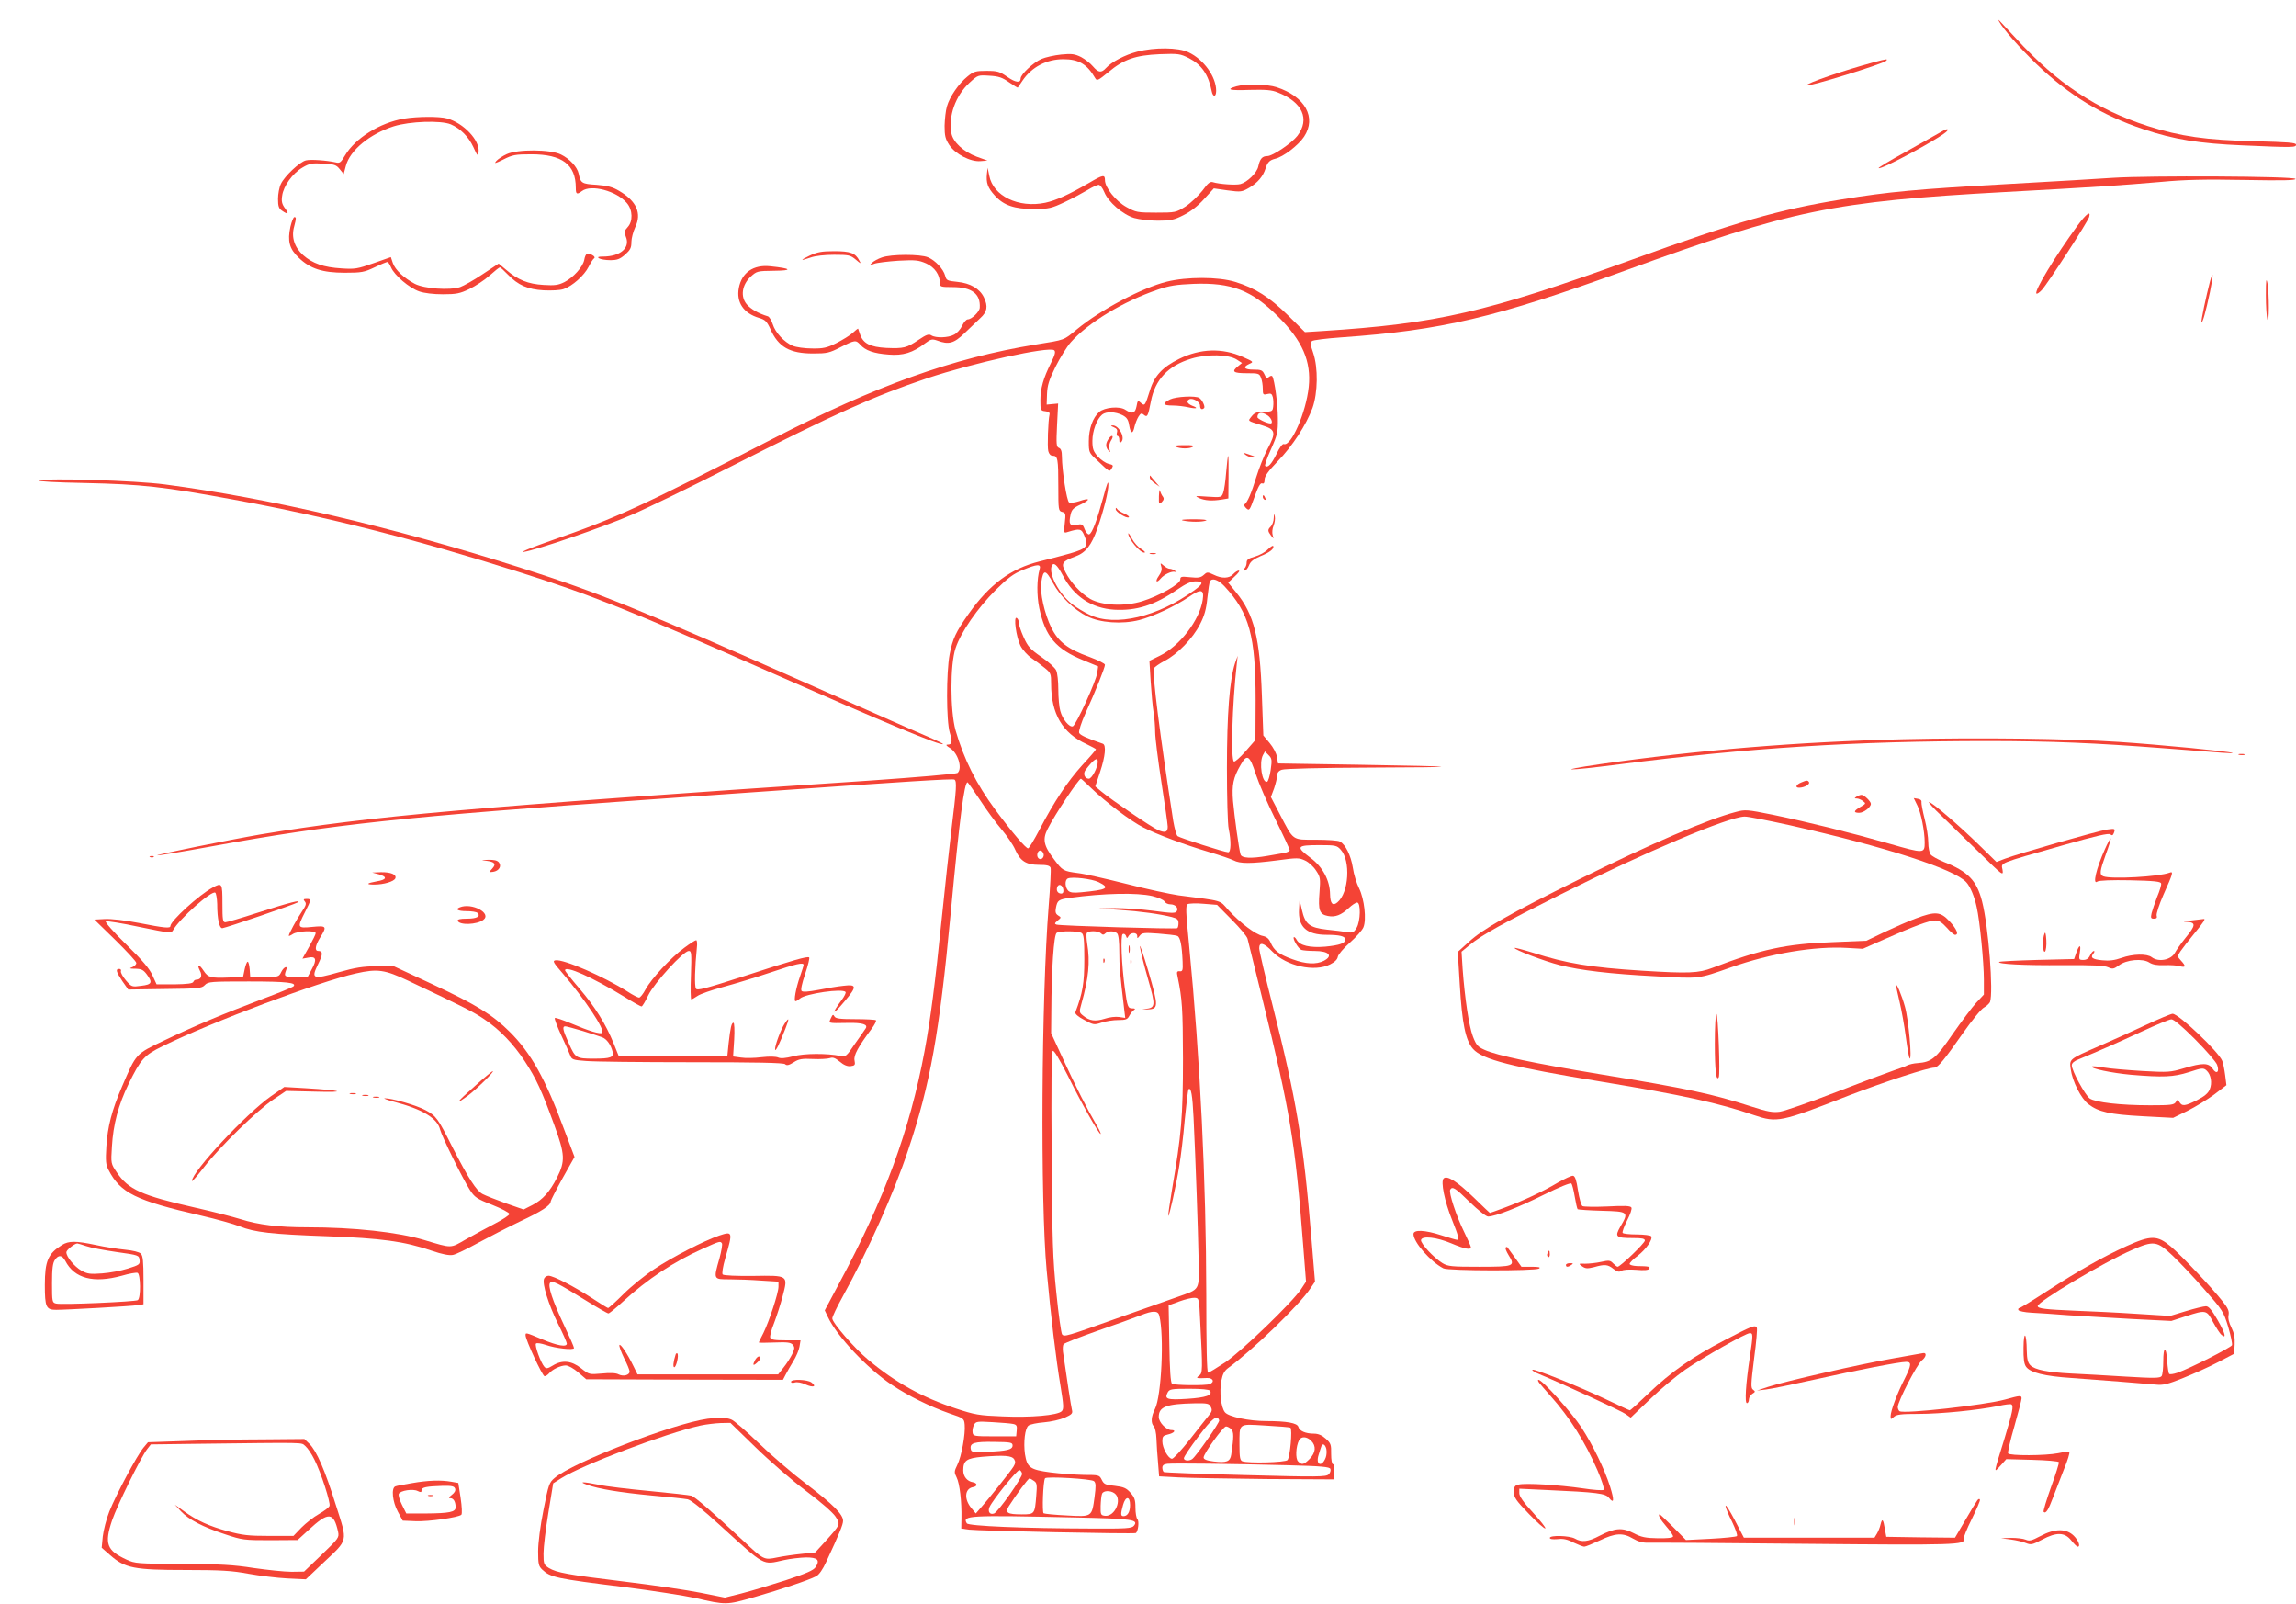<?xml version="1.0" standalone="no"?>
<!DOCTYPE svg PUBLIC "-//W3C//DTD SVG 20010904//EN"
 "http://www.w3.org/TR/2001/REC-SVG-20010904/DTD/svg10.dtd">
<svg version="1.0" xmlns="http://www.w3.org/2000/svg"
 width="1280pt" height="894pt" viewBox="0 0 1280 894"
 preserveAspectRatio="xMidYMid meet">
<g transform="translate(0,894) scale(0.1,-0.1)"
fill="#f44336" stroke="none">
<path d="M11145 8820 c23 -43 115 -147 207 -236 184 -176 366 -287 597 -364
169 -57 312 -80 551 -90 289 -13 300 -12 300 4 0 11 -45 14 -232 19 -268 6
-414 27 -593 84 -288 93 -505 237 -735 488 -103 111 -105 114 -95 95z"/>
<path d="M6340 8652 c-69 -18 -143 -57 -174 -91 -26 -29 -43 -26 -73 9 -14 17
-44 40 -66 52 -35 17 -52 20 -111 14 -38 -4 -88 -15 -111 -25 -45 -20 -115
-86 -115 -108 0 -27 -28 -24 -75 9 -42 29 -54 33 -115 33 -61 0 -72 -3 -106
-31 -49 -39 -100 -114 -115 -167 -7 -23 -12 -72 -13 -108 0 -56 4 -73 26 -107
34 -51 119 -95 174 -90 l39 3 -61 22 c-72 27 -131 81 -140 130 -18 96 23 210
101 282 47 43 47 43 111 39 52 -3 72 -10 110 -37 25 -17 47 -31 48 -29 2 2 13
19 26 38 51 76 134 120 228 120 86 0 132 -27 178 -106 9 -16 16 -13 72 33 87
73 152 95 288 101 104 4 114 2 162 -22 70 -36 109 -91 127 -184 7 -35 25 -34
25 2 0 78 -69 175 -155 215 -56 27 -189 28 -285 3z"/>
<path d="M10450 8594 c-164 -44 -387 -120 -378 -130 9 -9 425 119 443 137 12
12 2 11 -65 -7z"/>
<path d="M6893 8459 c-62 -18 -40 -24 73 -20 90 2 123 0 157 -14 138 -54 181
-148 110 -242 -32 -41 -138 -113 -168 -113 -28 0 -41 -15 -50 -57 -7 -36 -62
-89 -100 -99 -27 -7 -119 0 -151 10 -17 6 -28 -2 -61 -47 -23 -29 -65 -69 -94
-88 -53 -33 -55 -34 -164 -34 -104 0 -113 2 -165 31 -60 33 -120 109 -120 150
0 32 -10 31 -88 -15 -116 -67 -185 -98 -245 -111 -149 -31 -291 38 -312 151
l-9 44 -4 -34 c-5 -50 4 -77 44 -121 50 -55 109 -75 220 -75 83 1 96 4 170 39
43 20 100 51 127 67 26 16 54 29 62 29 8 0 22 -18 31 -40 22 -56 104 -126 167
-145 28 -8 87 -15 132 -15 71 0 90 4 143 31 40 20 80 51 115 90 l54 59 77 -11
c74 -10 79 -9 121 15 46 27 77 64 90 106 11 35 22 47 53 55 46 10 130 75 162
123 71 107 6 224 -153 276 -52 17 -172 20 -224 5z"/>
<path d="M2253 8279 c-135 -23 -273 -109 -330 -206 -23 -39 -29 -44 -52 -38
-47 11 -140 18 -166 11 -35 -9 -119 -88 -139 -131 -9 -18 -16 -56 -16 -83 0
-41 4 -54 22 -66 34 -24 41 -19 17 13 -17 23 -21 39 -16 70 7 54 58 125 113
157 39 23 53 26 116 22 62 -3 73 -7 92 -31 l22 -27 12 45 c23 88 133 178 267
221 89 28 262 34 318 11 53 -23 99 -68 126 -127 23 -50 25 -53 29 -27 8 64
-83 161 -176 187 -43 12 -165 11 -239 -1z"/>
<path d="M10813 8200 c-18 -10 -102 -58 -188 -106 -86 -47 -154 -88 -152 -91
13 -12 365 179 383 208 9 15 -9 10 -43 -11z"/>
<path d="M2825 8081 c-22 -10 -48 -27 -58 -38 -14 -17 -8 -15 39 8 51 26 67
29 156 29 172 0 248 -57 248 -187 0 -36 6 -39 34 -18 51 39 194 1 251 -67 33
-39 34 -102 4 -134 -19 -21 -20 -27 -10 -53 26 -62 -30 -111 -129 -111 -26 0
-31 -3 -20 -10 8 -5 36 -10 62 -10 39 0 54 6 83 31 29 26 35 38 35 70 0 21 10
58 21 82 38 78 8 146 -89 203 -37 22 -64 29 -126 34 -83 5 -89 9 -100 62 -8
38 -50 83 -99 107 -59 29 -241 30 -302 2z"/>
<path d="M11780 7949 c-69 -5 -327 -20 -575 -34 -519 -29 -679 -44 -935 -86
-356 -58 -583 -123 -1180 -339 -804 -291 -1078 -354 -1720 -395 l-95 -6 -95
94 c-104 102 -183 152 -294 186 -94 29 -270 29 -382 1 -139 -35 -366 -155
-500 -265 -76 -63 -63 -58 -229 -85 -465 -76 -887 -227 -1470 -527 -744 -383
-865 -438 -1230 -565 -111 -39 -180 -67 -155 -64 69 10 437 136 600 206 80 34
325 153 545 265 606 307 800 394 1104 497 255 85 679 179 708 156 9 -8 5 -24
-18 -71 -42 -83 -59 -142 -59 -209 0 -54 1 -57 28 -60 18 -2 26 -8 23 -18 -8
-35 -13 -180 -7 -204 4 -16 13 -26 25 -26 28 0 31 -18 31 -170 0 -132 1 -138
21 -143 20 -5 21 -10 15 -63 -6 -55 -6 -56 16 -49 68 21 77 19 93 -20 25 -58
15 -72 -78 -99 -45 -13 -122 -33 -172 -45 -160 -40 -278 -127 -395 -292 -72
-102 -89 -139 -106 -226 -19 -102 -19 -371 1 -437 16 -52 13 -66 -13 -66 -11
0 -6 -7 14 -19 45 -28 71 -114 42 -139 -7 -5 -224 -24 -483 -42 -2248 -150
-2784 -198 -3400 -300 -169 -29 -589 -114 -578 -117 5 -2 144 21 308 51 669
122 1062 164 2450 261 198 14 455 32 570 40 852 60 1106 76 1116 70 14 -9 11
-53 -16 -271 -13 -109 -38 -336 -55 -504 -37 -363 -62 -557 -96 -740 -82 -440
-225 -826 -475 -1291 l-81 -152 17 -36 c51 -109 220 -288 358 -380 93 -62 211
-120 322 -159 78 -26 80 -28 83 -62 5 -51 -18 -179 -41 -224 -18 -37 -18 -42
-4 -70 17 -33 29 -136 27 -228 l-1 -57 43 -6 c51 -7 920 -25 930 -19 13 8 20
66 9 77 -6 6 -11 35 -11 64 0 44 -5 58 -28 84 -23 26 -38 32 -87 38 -52 5 -61
9 -73 34 -13 26 -15 27 -100 27 -48 1 -132 7 -186 14 -114 15 -130 27 -142
102 -9 65 0 145 20 159 9 7 47 15 86 18 38 3 90 15 116 26 40 18 45 24 40 43
-5 19 -30 183 -50 324 -2 17 -1 36 3 42 3 6 90 40 192 76 102 35 209 74 237
85 70 28 98 27 105 -1 28 -111 12 -449 -24 -520 -22 -43 -24 -79 -7 -97 7 -6
14 -38 15 -69 1 -31 5 -91 9 -134 l6 -76 112 -6 c61 -3 280 -7 486 -9 l375 -2
3 43 c2 24 -1 42 -7 42 -6 0 -10 25 -10 57 1 52 -2 60 -30 85 -21 19 -42 28
-66 28 -47 0 -81 15 -87 38 -6 21 -64 32 -178 32 -97 0 -211 24 -231 49 -22
27 -32 114 -20 176 7 37 17 55 37 70 135 98 400 354 459 444 l26 38 -21 254
c-43 523 -83 764 -215 1284 -41 162 -75 306 -75 320 0 38 26 31 74 -19 78 -80
234 -115 321 -71 26 13 41 28 43 42 2 13 32 48 67 79 35 31 69 69 76 86 18 44
5 157 -24 217 -14 27 -30 79 -35 115 -11 69 -41 129 -72 146 -10 6 -70 10
-134 10 -134 0 -123 -8 -201 142 l-50 96 18 48 c9 27 17 59 17 72 0 15 8 26
26 32 15 6 216 11 487 12 554 2 536 6 -63 16 l-445 7 -6 36 c-3 21 -21 54 -41
78 l-35 42 -8 221 c-11 323 -43 453 -144 577 l-44 54 36 34 c20 18 31 33 23
33 -7 0 -21 -9 -31 -20 -22 -24 -63 -26 -109 -3 -34 16 -37 16 -56 -2 -16 -14
-30 -17 -75 -12 -49 5 -55 4 -55 -13 0 -25 -119 -92 -213 -121 -97 -30 -224
-24 -289 13 -54 32 -109 92 -138 149 -26 50 -20 60 56 88 57 21 89 62 122 156
35 100 62 208 61 245 0 25 -8 5 -28 -70 -35 -129 -62 -202 -79 -208 -7 -2 -18
10 -25 28 -11 29 -15 31 -45 25 -38 -7 -45 4 -34 55 6 29 15 39 56 58 58 28
54 40 -7 19 -25 -8 -50 -11 -57 -7 -13 8 -39 174 -40 256 0 29 -5 44 -17 48
-14 6 -15 21 -10 127 l6 120 -32 -3 -32 -3 2 60 c2 48 11 77 47 150 25 50 63
112 86 138 97 109 291 227 485 293 64 22 104 28 199 32 211 8 324 -35 472
-183 135 -134 185 -249 170 -392 -15 -142 -98 -333 -139 -318 -7 3 -24 -20
-41 -56 -28 -57 -49 -79 -63 -65 -3 3 11 45 33 93 36 81 39 95 38 173 0 75
-18 211 -31 233 -3 4 -11 3 -19 -4 -11 -9 -16 -6 -25 15 -11 23 -18 26 -61 26
-52 0 -62 14 -23 32 25 11 24 12 -37 39 -115 51 -236 47 -354 -11 -92 -45
-139 -95 -163 -175 -27 -86 -29 -90 -51 -70 -16 15 -18 14 -24 -20 -8 -39 -23
-44 -62 -19 -32 22 -116 14 -146 -12 -36 -32 -58 -93 -58 -163 0 -62 1 -64 43
-103 76 -72 71 -69 85 -48 10 16 8 19 -18 25 -16 4 -43 22 -60 41 -25 29 -30
43 -30 87 0 55 25 122 54 146 23 19 74 17 114 -3 23 -12 32 -24 37 -56 8 -48
21 -52 30 -7 4 17 14 42 22 55 12 19 17 21 29 11 20 -17 24 -10 40 73 23 122
96 200 225 239 88 27 209 24 254 -5 l29 -19 -22 -18 c-38 -30 -27 -39 48 -39
66 0 71 -1 80 -26 6 -14 10 -41 10 -61 0 -32 2 -35 25 -29 20 5 26 2 31 -18 3
-13 4 -36 2 -52 -3 -26 -6 -28 -52 -29 -38 0 -52 -5 -68 -25 -22 -28 -27 -24
57 -50 77 -24 81 -39 30 -135 -19 -36 -46 -105 -61 -153 -27 -89 -50 -143 -66
-153 -4 -3 0 -13 10 -22 17 -15 19 -12 46 64 20 57 33 79 42 75 10 -4 14 3 14
21 0 19 20 47 73 102 84 87 159 203 194 297 30 85 32 224 4 307 -15 43 -17 58
-7 66 6 6 82 15 166 21 556 39 859 110 1580 372 925 337 1158 385 2120 438
479 26 648 37 865 56 137 13 249 15 468 11 217 -4 287 -2 284 6 -5 15 -821 19
-1017 6z m-4712 -1325 c20 -14 31 -44 15 -44 -20 0 -73 26 -73 35 0 28 25 32
58 9z m-1144 -889 c62 -119 161 -185 288 -193 123 -7 225 25 351 112 48 33 77
46 102 46 46 0 44 -13 -7 -50 -204 -148 -441 -204 -582 -137 -33 15 -78 43
-102 62 -71 58 -128 165 -111 210 10 25 30 8 61 -50z m-128 33 c-16 -54 -17
-146 -2 -218 34 -158 92 -227 246 -290 l82 -34 -5 -36 c-6 -46 -118 -291 -136
-298 -19 -7 -58 39 -70 86 -6 20 -11 74 -11 119 0 45 -5 93 -12 107 -6 14 -43
48 -83 75 -62 43 -75 58 -98 109 -15 33 -27 69 -27 80 0 12 -5 24 -12 28 -19
12 -3 -107 21 -155 12 -23 40 -54 62 -69 22 -15 56 -40 75 -56 32 -26 34 -32
34 -87 0 -167 63 -275 197 -336 29 -14 53 -27 53 -29 0 -3 -34 -43 -77 -89
-82 -91 -156 -202 -238 -359 -29 -55 -57 -102 -63 -104 -11 -3 -91 90 -184
216 -105 142 -175 282 -221 442 -30 108 -31 365 0 457 29 89 123 224 223 324
69 68 99 91 151 112 82 34 104 35 95 5z m75 -78 c38 -72 116 -148 190 -185 71
-36 193 -45 289 -21 76 19 203 78 279 130 67 46 85 42 76 -17 -17 -113 -128
-258 -240 -312 l-57 -28 7 -116 c4 -64 11 -141 16 -171 5 -30 9 -80 9 -111 0
-31 16 -157 35 -280 19 -123 35 -234 35 -246 0 -31 -14 -36 -52 -20 -36 15
-259 167 -317 215 l-35 29 27 81 c29 87 35 150 15 157 -90 31 -127 48 -132 61
-3 9 12 57 35 108 56 122 109 256 109 271 0 7 -39 26 -87 44 -120 43 -173 84
-212 163 -38 76 -65 198 -56 252 11 75 24 74 66 -4z m955 -17 c139 -149 174
-277 174 -636 l-1 -221 -55 -63 c-31 -35 -60 -61 -65 -57 -18 11 -10 310 16
544 l5 45 -15 -42 c-30 -93 -45 -281 -45 -583 0 -162 4 -315 10 -340 14 -67
13 -130 -3 -130 -20 0 -269 80 -282 90 -7 6 -17 43 -24 83 -75 483 -118 824
-108 852 4 8 30 26 58 41 72 36 160 127 199 205 25 48 35 85 41 147 5 46 11
88 15 93 12 20 47 7 80 -28z m258 -1024 c-5 -34 -14 -64 -20 -66 -28 -9 -46
106 -23 149 l11 20 20 -20 c19 -19 20 -27 12 -83z m-83 -24 c16 -49 65 -163
109 -251 44 -89 80 -167 80 -172 0 -6 -15 -13 -32 -16 -18 -3 -60 -10 -92 -16
-93 -16 -144 -13 -150 8 -9 28 -34 210 -42 298 -7 89 1 130 43 202 35 62 50
53 84 -53z m-881 70 c0 -33 -33 -95 -50 -95 -23 0 -34 28 -18 49 44 58 68 75
68 46z m-38 -146 c79 -77 224 -187 293 -221 76 -39 229 -96 367 -137 58 -17
119 -38 135 -46 36 -19 95 -19 244 0 111 15 121 15 155 -1 20 -9 47 -34 61
-56 24 -36 25 -43 19 -123 -8 -98 0 -121 47 -130 41 -8 74 5 116 44 18 17 39
31 47 31 21 0 19 -104 -3 -141 -16 -27 -22 -29 -53 -24 -19 3 -70 10 -113 14
-97 11 -121 30 -139 110 l-13 56 -3 -52 c-6 -99 42 -143 155 -143 71 0 103 -8
103 -26 0 -21 -31 -32 -112 -40 -85 -7 -142 6 -159 38 -6 11 -13 17 -16 15 -8
-9 25 -64 42 -71 9 -3 42 -6 74 -6 80 0 105 -27 51 -55 -42 -21 -99 -19 -175
9 -75 27 -102 48 -121 92 -10 23 -22 33 -45 38 -40 8 -123 71 -189 142 -54 60
-24 51 -280 84 -47 7 -179 35 -295 65 -115 29 -235 56 -265 59 -83 11 -86 13
-134 77 -58 76 -65 112 -35 170 40 80 173 279 185 279 2 0 27 -23 56 -51z
m-619 -67 c35 -54 90 -129 121 -165 31 -37 65 -87 75 -111 28 -64 61 -86 133
-86 44 0 60 -4 65 -16 3 -9 -2 -106 -11 -217 -40 -498 -47 -1640 -11 -2027 23
-251 52 -495 77 -643 18 -110 19 -130 7 -142 -23 -23 -172 -36 -329 -29 -132
5 -155 9 -261 44 -186 61 -339 146 -488 271 -77 64 -201 207 -201 231 0 10 26
64 57 120 141 255 288 582 366 819 123 366 174 650 237 1319 50 535 76 730 94
730 2 0 33 -44 69 -98z m2011 -277 c57 -62 46 -241 -18 -294 -26 -22 -40 -8
-41 45 -1 78 -42 154 -109 203 -84 63 -78 71 51 71 88 0 96 -2 117 -25z
m-1657 -21 c8 -21 -13 -42 -28 -27 -13 13 -5 43 11 43 6 0 13 -7 17 -16z m307
-160 c67 -33 51 -43 -97 -57 -43 -4 -61 -2 -72 9 -18 19 -20 60 -2 68 24 11
133 -2 171 -20z m-196 -42 c2 -14 -2 -22 -12 -22 -19 0 -29 17 -22 36 8 22 30
12 34 -14z m496 -36 c33 -8 63 -21 68 -30 5 -9 19 -16 32 -16 29 0 48 -21 36
-39 -7 -12 -28 -11 -132 3 -67 9 -163 15 -213 15 l-90 -2 115 -8 c118 -8 226
-23 293 -40 30 -8 37 -14 37 -34 0 -13 -3 -26 -7 -28 -10 -6 -653 13 -673 20
-12 4 -11 8 6 22 21 17 21 18 3 29 -14 9 -17 19 -12 44 8 40 14 45 77 54 191
26 374 30 460 10z m443 -132 c45 -45 85 -93 88 -106 3 -12 39 -160 81 -328
156 -634 185 -803 229 -1379 l16 -204 -27 -41 c-48 -73 -333 -348 -424 -409
-47 -31 -89 -57 -95 -57 -7 0 -10 151 -10 433 -1 635 -34 1313 -96 1951 -18
185 -20 219 -8 227 8 4 48 6 89 2 l75 -6 82 -83z m-837 -74 c12 -7 15 -35 15
-147 0 -133 -9 -187 -50 -295 -3 -8 16 -25 49 -42 53 -29 56 -29 98 -15 24 8
65 14 93 14 42 0 51 4 61 24 7 13 18 28 26 32 9 6 7 9 -9 9 -25 0 -28 8 -42
110 -18 132 -25 297 -12 304 6 4 14 0 18 -9 5 -16 7 -16 15 -1 12 21 48 21 48
-1 0 -15 1 -15 14 2 12 16 23 18 103 12 50 -4 97 -9 106 -13 17 -6 26 -51 30
-144 2 -48 0 -55 -17 -53 -15 1 -17 -4 -11 -30 26 -127 29 -175 30 -457 0
-324 -9 -426 -61 -729 -13 -79 -23 -146 -21 -147 5 -6 44 169 61 276 9 52 23
169 31 260 9 90 18 167 21 169 14 14 22 -33 28 -158 12 -250 25 -624 28 -785
3 -184 12 -168 -120 -215 -48 -17 -190 -67 -317 -112 -305 -109 -311 -110
-324 -96 -5 7 -20 111 -32 232 -20 192 -23 292 -26 779 -3 366 -1 562 6 569 6
6 34 -40 85 -140 76 -154 172 -323 182 -323 3 0 -5 19 -19 43 -58 99 -120 222
-186 365 l-71 154 1 116 c1 243 14 433 30 443 19 12 120 11 139 -1z m108 -2
c9 -9 15 -9 24 0 15 15 51 15 66 0 8 -8 12 -46 12 -103 0 -82 4 -123 26 -309
l7 -59 -34 5 c-19 3 -55 -1 -81 -10 -52 -16 -84 -12 -119 17 -23 18 -23 21
-10 67 40 142 49 233 32 335 -4 25 -5 51 -3 57 5 16 64 16 80 0z m553 -2163
c14 -273 14 -287 -6 -302 -21 -14 -15 -16 43 -13 34 2 46 -22 16 -34 -22 -9
-197 -7 -210 2 -8 5 -13 79 -15 222 l-4 215 60 22 c33 12 71 21 85 20 25 -2
25 -2 31 -132z m55 -386 c15 -25 -22 -38 -127 -45 -113 -7 -129 -2 -109 36 10
18 21 20 120 20 68 0 111 -4 116 -11z m4 -90 c9 -17 7 -26 -12 -49 -13 -15
-60 -76 -106 -134 -46 -58 -90 -106 -98 -106 -21 0 -54 60 -54 97 0 27 4 32
30 38 36 8 50 25 20 25 -28 0 -70 43 -70 73 0 57 42 73 202 76 69 1 79 -1 88
-20z m47 -75 c4 -11 -130 -202 -151 -216 -18 -12 -46 -9 -46 5 0 8 36 62 81
121 76 101 105 124 116 90z m-1149 -20 c19 -4 23 -10 20 -37 l-3 -32 -120 0
c-116 0 -120 1 -123 22 -2 12 2 31 8 42 10 19 17 20 103 15 51 -3 102 -7 115
-10z m1546 -21 c12 -8 -2 -163 -16 -180 -11 -14 -220 -19 -252 -7 -13 5 -16
23 -16 89 0 126 -9 119 144 110 72 -4 135 -9 140 -12z m-330 -8 c15 -16 15
-42 0 -142 -6 -39 -26 -47 -99 -38 -39 5 -55 12 -55 22 0 22 109 173 125 173
7 0 21 -7 29 -15z m446 -65 c29 -29 25 -66 -9 -101 -33 -33 -43 -35 -64 -14
-16 15 -13 83 5 118 12 23 43 22 68 -3z m-1665 -26 c0 -23 -31 -31 -141 -35
-81 -4 -89 -2 -92 15 -7 34 20 42 130 40 92 -1 103 -3 103 -20z m1749 -18 c3
-14 2 -36 -3 -49 -21 -56 -58 -43 -40 14 6 19 12 40 15 47 6 20 21 14 28 -12z
m-1740 -59 c8 -13 7 -23 -4 -41 -18 -29 -145 -188 -183 -230 l-27 -31 -24 29
c-43 51 -38 110 9 118 25 4 25 22 -1 27 -32 5 -54 32 -54 66 0 55 18 68 106
76 121 10 165 7 178 -14z m1524 -33 c192 -5 235 -9 239 -21 3 -8 -1 -22 -10
-30 -14 -14 -59 -15 -463 -4 -246 6 -451 14 -456 17 -4 3 -8 14 -8 24 0 13 8
20 28 22 34 4 363 0 670 -8z m-1480 -47 c4 -19 -133 -213 -156 -222 -24 -9
-37 11 -25 37 20 42 155 209 167 205 6 -2 12 -11 14 -20z m401 -42 c11 -10 11
-28 3 -89 -15 -111 -14 -110 -155 -102 -65 3 -123 9 -129 12 -9 6 -3 178 8
195 7 12 259 -3 273 -16z m-334 1 c16 -11 17 -22 12 -82 -8 -103 -9 -104 -81
-104 -81 0 -95 9 -71 47 43 67 107 153 114 153 4 0 15 -6 26 -14z m449 -69
c44 -33 2 -131 -54 -125 -23 3 -25 6 -24 55 1 29 4 59 8 68 7 18 46 20 70 2z
m86 -65 c0 -39 -14 -62 -37 -62 -16 0 -16 13 -2 63 14 50 39 50 39 -1z m-316
-69 c331 -7 366 -12 337 -47 -12 -14 -43 -16 -230 -15 -388 1 -692 14 -701 29
-27 44 8 46 594 33z"/>
<path d="M6355 3663 c3 -22 23 -103 45 -179 43 -150 42 -160 -13 -167 -26 -4
-24 -4 7 -3 66 2 66 13 8 213 -29 98 -50 159 -47 136z"/>
<path d="M6292 3650 c0 -19 2 -27 5 -17 2 9 2 25 0 35 -3 9 -5 1 -5 -18z"/>
<path d="M6302 3580 c0 -14 2 -19 5 -12 2 6 2 18 0 25 -3 6 -5 1 -5 -13z"/>
<path d="M6151 3584 c0 -11 3 -14 6 -6 3 7 2 16 -1 19 -3 4 -6 -2 -5 -13z"/>
<path d="M11582 7683 c-124 -170 -243 -366 -229 -379 3 -4 17 6 30 20 32 34
258 383 264 407 10 37 -16 18 -65 -48z"/>
<path d="M1619 7676 c-17 -79 -6 -123 46 -172 64 -62 133 -84 258 -84 93 0
108 3 165 30 35 17 67 30 72 30 4 0 13 -14 20 -30 18 -44 102 -115 157 -134
28 -10 80 -16 132 -16 74 0 95 4 147 29 33 16 84 49 113 75 28 25 54 46 58 46
3 0 23 -18 44 -40 57 -59 111 -83 200 -88 44 -2 91 0 111 7 48 16 115 75 140
125 11 22 25 44 31 47 5 4 0 12 -12 18 -27 15 -37 9 -44 -28 -8 -39 -60 -97
-110 -123 -34 -17 -54 -20 -117 -16 -86 5 -143 28 -208 84 l-42 35 -89 -59
c-49 -33 -106 -65 -126 -72 -58 -19 -200 -9 -252 18 -61 32 -110 78 -123 116
l-11 33 -97 -34 c-88 -31 -104 -34 -177 -29 -101 6 -163 28 -215 74 -49 44
-67 101 -50 160 12 46 12 52 1 52 -5 0 -15 -24 -22 -54z"/>
<path d="M4515 7516 c-58 -28 -56 -32 5 -11 25 9 78 15 130 15 82 0 91 -2 121
-27 28 -24 31 -25 20 -6 -22 43 -50 53 -141 53 -69 0 -94 -5 -135 -24z"/>
<path d="M4916 7505 c-21 -7 -46 -21 -55 -30 -15 -15 -14 -15 13 -5 16 6 77
13 135 17 95 5 112 3 154 -15 48 -22 77 -63 77 -112 0 -18 6 -20 71 -20 107 0
156 -38 151 -115 -1 -22 -45 -65 -67 -65 -8 0 -22 -16 -31 -35 -9 -20 -29 -42
-45 -50 -33 -18 -102 -20 -127 -4 -14 9 -28 4 -71 -25 -67 -45 -82 -49 -180
-45 -90 5 -129 25 -146 75 -5 16 -10 30 -11 32 -1 2 -14 -8 -30 -23 -15 -14
-56 -39 -91 -57 -54 -27 -74 -31 -137 -30 -40 0 -88 7 -107 15 -47 20 -97 74
-111 120 -7 22 -19 41 -27 44 -53 16 -95 40 -118 67 -36 43 -27 108 22 154 34
31 37 32 132 33 106 1 95 13 -23 25 -94 10 -159 -35 -175 -121 -15 -80 26
-141 113 -167 34 -10 43 -19 63 -62 44 -100 108 -136 238 -136 77 0 91 3 153
35 81 41 85 41 110 14 28 -32 75 -49 157 -55 81 -7 136 10 205 63 31 23 38 25
67 15 64 -24 93 -16 152 41 29 28 69 66 88 84 39 35 44 66 20 116 -23 48 -76
79 -147 86 -58 6 -62 8 -69 35 -10 37 -55 85 -96 102 -42 18 -205 18 -257 -1z"/>
<path d="M12320 7370 c-20 -76 -51 -222 -47 -226 6 -6 25 63 47 167 20 96 20
133 0 59z"/>
<path d="M12632 7295 c0 -60 4 -121 8 -135 11 -34 11 140 1 200 -7 35 -9 21
-9 -65z"/>
<path d="M6523 6714 c-46 -23 -41 -34 15 -34 26 0 65 -5 87 -10 46 -10 59 -5
21 9 -26 11 -34 25 -17 35 18 11 61 -13 61 -34 0 -20 11 -26 23 -14 7 8 -11
46 -27 56 -20 14 -130 8 -163 -8z"/>
<path d="M6209 6559 c17 -7 22 -15 18 -29 -3 -11 -1 -20 4 -20 5 0 9 -10 9
-22 0 -16 3 -19 11 -11 24 24 -14 94 -49 92 -12 0 -10 -3 7 -10z"/>
<path d="M6183 6498 c-19 -25 -21 -46 -7 -65 14 -17 15 -17 9 5 -4 14 0 33 9
47 17 25 7 36 -11 13z"/>
<path d="M6555 6450 c27 -12 77 -12 95 0 10 7 -5 10 -50 9 -45 0 -59 -3 -45
-9z"/>
<path d="M6944 6405 c11 -8 29 -15 40 -15 25 0 19 4 -24 18 -32 11 -33 10 -16
-3z"/>
<path d="M6836 6310 c-4 -50 -11 -102 -17 -117 -9 -25 -11 -26 -87 -21 -70 5
-74 5 -47 -8 33 -14 71 -17 127 -8 l36 6 1 119 c1 66 0 119 -2 119 -2 0 -7
-41 -11 -90z"/>
<path d="M6410 6279 c0 -8 13 -23 28 -33 l27 -19 -25 29 c-14 16 -26 31 -27
33 -2 2 -3 -2 -3 -10z"/>
<path d="M220 6262 c-15 -5 91 -11 255 -14 314 -7 434 -20 830 -93 514 -94
1014 -221 1585 -402 403 -127 627 -217 1405 -560 638 -281 950 -411 962 -400
2 2 -31 18 -72 36 -42 17 -331 145 -643 283 -985 436 -1207 526 -1637 663
-719 229 -1400 388 -1985 465 -166 22 -652 37 -700 22z"/>
<path d="M6461 6175 c-1 -46 0 -48 16 -33 12 12 13 21 6 30 -6 7 -13 22 -16
33 -2 11 -5 -2 -6 -30z"/>
<path d="M7040 6171 c0 -6 4 -13 10 -16 6 -3 7 1 4 9 -7 18 -14 21 -14 7z"/>
<path d="M6220 6102 c0 -15 60 -53 73 -45 5 3 -6 12 -24 20 -18 8 -37 19 -41
26 -6 9 -8 9 -8 -1z"/>
<path d="M7101 6053 c0 -17 -8 -38 -16 -47 -19 -18 -18 -26 1 -51 16 -20 16
-20 9 3 -4 13 -2 36 5 52 6 15 10 39 7 52 -3 18 -5 16 -6 -9z"/>
<path d="M6595 6039 c41 -9 106 -9 129 0 10 4 -22 7 -70 7 -53 0 -77 -3 -59
-7z"/>
<path d="M6290 5967 c-1 -28 64 -107 89 -107 9 0 2 9 -16 20 -18 10 -41 36
-52 57 -11 21 -20 34 -21 30z"/>
<path d="M7068 5878 c-14 -15 -47 -33 -72 -40 -36 -10 -46 -17 -46 -33 0 -12
-5 -26 -12 -33 -9 -9 -9 -12 1 -12 7 0 18 13 24 29 8 21 24 34 63 51 53 21 79
42 72 57 -1 4 -15 -4 -30 -19z"/>
<path d="M6413 5853 c9 -2 23 -2 30 0 6 3 -1 5 -18 5 -16 0 -22 -2 -12 -5z"/>
<path d="M6474 5782 c5 -15 1 -31 -14 -52 -22 -31 -13 -43 11 -14 18 22 61 42
79 37 13 -4 13 -3 0 6 -8 6 -21 11 -29 11 -8 0 -23 8 -34 18 -19 16 -19 16
-13 -6z"/>
<path d="M10610 4820 c-585 -14 -1150 -61 -1690 -139 -260 -38 -189 -39 106
-1 720 92 1320 130 2054 130 353 0 605 -11 980 -40 343 -27 397 -31 385 -26
-18 8 -406 46 -632 61 -285 19 -779 25 -1203 15z"/>
<path d="M12483 4733 c9 -2 23 -2 30 0 6 3 -1 5 -18 5 -16 0 -22 -2 -12 -5z"/>
<path d="M10044 4580 c-31 -12 -39 -30 -14 -30 29 0 62 19 55 31 -7 11 -13 11
-41 -1z"/>
<path d="M10350 4500 c-13 -9 -13 -10 1 -10 8 0 24 -6 34 -14 19 -14 18 -15
-13 -33 -38 -22 -41 -33 -7 -33 25 0 65 31 65 50 0 14 -38 50 -52 50 -7 0 -20
-5 -28 -10z"/>
<path d="M10689 4451 c20 -39 41 -143 41 -206 0 -62 -3 -63 -197 -7 -217 62
-447 119 -649 161 -144 29 -154 30 -206 16 -155 -40 -477 -178 -873 -375 -394
-195 -539 -278 -617 -350 l-61 -55 11 -181 c13 -219 32 -312 74 -360 52 -59
212 -100 718 -183 451 -74 654 -119 849 -186 128 -43 146 -40 527 109 195 75
441 156 479 156 19 0 58 48 159 193 50 71 102 135 117 142 14 8 29 22 33 30
20 54 -8 421 -44 561 -30 117 -78 167 -215 221 -33 14 -66 32 -72 41 -7 9 -13
39 -13 67 0 29 -9 87 -20 130 -11 43 -19 86 -18 94 2 10 -6 17 -20 19 l-23 4
20 -41z m-708 -111 c533 -120 915 -244 981 -317 22 -24 45 -78 58 -139 17 -73
40 -308 40 -403 l0 -84 -43 -46 c-23 -25 -82 -104 -131 -174 -94 -137 -117
-156 -196 -162 -20 -1 -45 -7 -56 -12 -10 -6 -44 -18 -74 -28 -30 -10 -175
-64 -322 -121 -147 -57 -289 -106 -316 -110 -40 -5 -68 0 -158 29 -216 70
-355 100 -850 181 -356 59 -568 103 -638 135 -38 17 -46 26 -65 75 -22 58 -45
213 -57 376 l-6 96 46 38 c68 56 184 120 506 281 471 236 937 433 1026 434 18
1 132 -22 255 -49z"/>
<path d="M10680 3821 c-41 -15 -120 -50 -175 -76 l-100 -48 -190 -8 c-256 -9
-400 -40 -668 -143 -78 -30 -134 -32 -392 -16 -287 18 -424 41 -608 100 -55
17 -101 29 -103 27 -8 -8 168 -75 252 -96 115 -29 280 -49 534 -62 249 -14
233 -16 421 50 217 77 468 119 647 108 l87 -5 122 54 c165 73 248 104 282 104
20 0 38 -11 64 -40 19 -22 40 -40 46 -40 23 0 10 32 -30 75 -51 55 -79 57
-189 16z"/>
<path d="M10570 3448 c0 -3 9 -44 20 -91 11 -46 27 -135 35 -197 8 -62 18
-116 21 -119 15 -13 -6 219 -26 288 -18 65 -49 138 -50 119z"/>
<path d="M9560 3123 c0 -150 8 -212 22 -187 9 16 -4 354 -13 354 -5 0 -9 -75
-9 -167z"/>
<path d="M10824 4393 c44 -43 140 -136 213 -207 128 -126 132 -129 127 -94 -7
42 -35 31 340 138 180 51 252 68 261 60 9 -8 14 -6 19 6 10 26 8 27 -36 21
-50 -7 -501 -136 -571 -163 l-47 -18 -93 91 c-111 109 -267 243 -283 243 -6 0
25 -35 70 -77z"/>
<path d="M11735 4208 c-49 -109 -71 -203 -42 -181 7 6 80 9 182 7 136 -3 171
-7 173 -18 2 -8 -8 -41 -22 -74 -13 -34 -27 -75 -31 -91 -6 -27 -4 -31 13 -31
15 0 19 5 15 18 -2 10 14 61 37 113 56 126 58 134 34 125 -57 -22 -324 -37
-368 -20 -23 9 -20 29 14 123 17 46 29 85 27 88 -2 2 -17 -25 -32 -59z"/>
<path d="M838 4163 c7 -3 16 -2 19 1 4 3 -2 6 -13 5 -11 0 -14 -3 -6 -6z"/>
<path d="M2710 4143 c48 -6 58 -18 34 -44 -19 -21 -19 -21 5 -18 33 5 49 32
32 53 -9 11 -28 15 -60 14 -40 -1 -42 -2 -11 -5z"/>
<path d="M2113 4067 c48 -14 43 -30 -13 -39 -56 -10 -63 -18 -14 -18 53 0 111
17 118 35 8 21 -25 35 -81 34 l-48 -2 38 -10z"/>
<path d="M1185 3993 c-75 -40 -235 -186 -235 -214 0 -14 -33 -11 -175 17 -77
15 -156 24 -191 22 l-58 -3 117 -114 c64 -63 117 -120 117 -128 0 -8 -10 -18
-22 -23 -20 -7 -17 -9 18 -9 33 -1 44 -7 62 -31 34 -46 29 -57 -30 -64 -52 -7
-54 -7 -86 30 -18 21 -30 44 -28 51 3 7 -1 13 -9 13 -22 0 -18 -15 17 -68 l33
-47 204 3 c189 2 206 4 223 22 18 19 33 20 246 20 214 0 270 -7 247 -28 -6 -5
-84 -37 -175 -71 -216 -82 -367 -145 -543 -229 -163 -78 -156 -71 -236 -256
-58 -135 -81 -225 -88 -336 -5 -80 -3 -102 12 -130 66 -129 152 -171 517 -255
86 -20 183 -47 215 -60 82 -33 178 -44 488 -55 299 -11 428 -28 580 -80 62
-21 99 -28 120 -24 17 3 80 34 140 67 61 33 166 87 235 120 120 56 170 89 170
111 0 5 30 64 66 129 l67 119 -59 156 c-104 281 -185 425 -303 542 -96 95
-185 150 -429 264 l-217 101 -95 0 c-77 -1 -118 -7 -213 -34 -144 -41 -154
-37 -114 45 28 56 28 74 1 74 -21 0 -17 30 11 75 39 63 36 67 -45 59 -83 -8
-84 -5 -40 82 36 71 36 74 9 74 -18 0 -19 -3 -9 -15 9 -11 6 -22 -18 -57 -29
-43 -72 -122 -72 -133 0 -3 10 1 22 9 26 18 128 22 128 5 0 -6 -17 -40 -37
-76 l-37 -66 33 6 c43 9 49 -11 19 -65 l-23 -43 -65 0 c-65 0 -68 2 -55 38 12
28 -13 19 -27 -10 -13 -27 -16 -28 -93 -28 l-80 0 -3 43 c-2 23 -7 42 -11 42
-5 0 -12 -19 -17 -42 l-9 -43 -80 -3 c-100 -4 -115 0 -140 38 -25 38 -40 39
-21 1 16 -29 7 -51 -20 -51 -7 0 -14 -6 -16 -12 -3 -9 -34 -13 -105 -14 l-100
0 -23 50 c-16 37 -56 84 -147 173 -70 69 -119 124 -113 128 6 3 90 -10 187
-31 170 -35 178 -36 188 -18 35 63 214 222 235 209 5 -3 10 -32 11 -63 0 -85
12 -137 29 -135 26 4 400 132 418 143 31 19 -45 0 -219 -56 -92 -30 -174 -54
-183 -54 -14 0 -16 15 -16 105 0 114 -2 117 -55 88z m1091 -519 c317 -150 366
-175 423 -214 87 -58 164 -139 227 -235 64 -98 94 -163 164 -355 60 -164 62
-201 15 -294 -40 -78 -80 -123 -137 -152 l-49 -25 -100 35 c-55 20 -113 43
-128 51 -35 18 -80 88 -168 260 -83 165 -91 175 -151 208 -50 27 -189 67 -227
66 -11 0 12 -9 50 -19 161 -42 244 -92 259 -157 9 -36 126 -274 165 -334 27
-42 38 -50 125 -84 53 -21 96 -44 96 -51 0 -6 -37 -31 -82 -54 -46 -24 -118
-63 -162 -88 -87 -50 -74 -50 -231 -3 -147 44 -389 71 -655 71 -157 0 -270 14
-368 45 -42 13 -157 43 -256 65 -296 67 -371 101 -434 195 -34 50 -34 50 -28
145 7 122 36 232 92 347 69 141 88 162 190 212 276 136 875 361 1079 406 120
27 160 21 291 -41z"/>
<path d="M2645 2885 c-101 -89 -114 -108 -36 -51 48 36 150 136 138 136 -4 0
-50 -38 -102 -85z"/>
<path d="M1510 2830 c-138 -97 -440 -420 -440 -472 0 -6 31 30 69 79 88 113
296 316 386 376 l70 47 165 -4 c182 -5 147 7 -55 19 l-120 7 -75 -52z"/>
<path d="M1953 2843 c9 -2 23 -2 30 0 6 3 -1 5 -18 5 -16 0 -22 -2 -12 -5z"/>
<path d="M2023 2833 c9 -2 23 -2 30 0 6 3 -1 5 -18 5 -16 0 -22 -2 -12 -5z"/>
<path d="M2083 2823 c9 -2 23 -2 30 0 6 3 -1 5 -18 5 -16 0 -22 -2 -12 -5z"/>
<path d="M2563 3883 c-28 -11 -10 -21 38 -21 28 0 55 -4 61 -10 19 -19 -3 -32
-58 -32 -40 0 -55 -4 -52 -12 9 -25 106 -22 142 5 50 37 -64 98 -131 70z"/>
<path d="M12215 3810 c-45 -5 -50 -7 -22 -8 50 -3 48 -20 -9 -89 -25 -31 -51
-68 -59 -83 -21 -40 -91 -54 -129 -25 -27 21 -106 19 -170 -4 -36 -13 -69 -17
-105 -13 -56 5 -69 15 -51 37 7 8 8 15 3 15 -5 0 -15 -11 -21 -25 -8 -17 -20
-25 -38 -25 -25 0 -25 2 -19 43 8 47 -4 43 -21 -6 l-11 -32 -206 -5 c-113 -3
-208 -8 -212 -11 -12 -12 139 -20 357 -18 164 1 230 -2 251 -12 24 -11 31 -10
60 11 42 32 133 40 170 15 18 -11 43 -16 84 -14 32 1 70 -1 86 -6 33 -9 34 1
6 31 -21 23 -21 24 -4 51 10 15 45 60 77 99 56 68 67 86 51 82 -5 -1 -35 -4
-68 -8z"/>
<path d="M11398 3737 c-13 -30 -10 -113 3 -100 5 5 9 34 7 64 -2 36 -6 48 -10
36z"/>
<path d="M3814 3657 c-75 -55 -183 -172 -215 -231 -13 -25 -30 -46 -36 -46 -7
0 -36 15 -65 34 -131 83 -355 181 -401 174 -18 -3 -13 -12 40 -73 124 -145
237 -314 220 -331 -9 -10 -74 10 -175 53 -46 19 -86 33 -89 29 -3 -3 13 -46
35 -94 23 -49 46 -100 51 -114 8 -23 16 -26 87 -31 42 -4 307 -7 589 -7 366 0
514 -3 522 -11 9 -9 21 -6 47 10 29 19 47 22 108 19 40 -2 83 1 95 5 16 6 29
1 55 -20 22 -19 42 -27 60 -25 24 3 27 7 22 32 -6 28 20 76 95 176 17 23 28
44 24 48 -3 3 -55 6 -114 6 -87 0 -110 3 -117 15 -7 13 -10 12 -20 -10 -13
-29 -19 -28 93 -26 85 2 117 -9 100 -32 -5 -8 -32 -47 -60 -86 -46 -69 -51
-72 -80 -66 -74 15 -201 15 -263 -2 -43 -11 -69 -13 -83 -7 -13 6 -50 7 -93 2
-39 -5 -91 -6 -115 -2 l-44 6 6 94 c3 53 1 94 -4 94 -11 0 -17 -27 -27 -115
l-7 -70 -303 0 -303 0 -28 70 c-44 108 -103 203 -191 306 -44 51 -80 97 -80
101 0 30 157 -41 330 -147 48 -30 92 -55 97 -54 4 0 21 28 37 62 33 68 196
247 226 247 15 0 16 -13 12 -135 -3 -74 -2 -135 2 -135 4 0 19 9 34 19 15 11
79 33 142 50 63 17 182 53 265 81 146 49 185 58 185 42 0 -4 -9 -33 -20 -64
-23 -66 -36 -138 -25 -138 5 0 16 7 25 15 30 27 241 58 254 36 3 -4 -6 -23
-20 -42 -64 -86 -53 -91 16 -8 68 81 67 94 -7 85 -32 -3 -95 -14 -141 -23 -54
-10 -86 -13 -93 -6 -6 6 1 40 20 96 16 48 26 89 22 91 -11 7 -83 -13 -365
-105 -215 -69 -259 -81 -266 -69 -9 14 -6 121 5 228 3 23 1 42 -4 42 -5 0 -35
-19 -67 -43z m-565 -463 c47 -15 96 -30 108 -35 25 -9 49 -42 58 -80 8 -32
-10 -39 -105 -39 -98 0 -102 3 -138 83 -35 78 -39 97 -20 97 6 0 50 -12 97
-26z"/>
<path d="M11955 3224 c-77 -36 -192 -88 -255 -115 -165 -72 -164 -71 -156
-127 9 -69 58 -165 99 -196 56 -43 118 -57 302 -67 l170 -9 80 39 c44 22 111
63 149 91 l68 52 -7 56 c-4 31 -11 66 -16 79 -19 50 -243 263 -277 263 -9 0
-80 -30 -157 -66z m282 -76 c62 -62 117 -126 123 -142 15 -41 -3 -56 -25 -22
-22 33 -55 34 -161 2 -75 -22 -87 -23 -229 -15 -82 5 -179 13 -214 19 -35 6
-66 9 -68 6 -11 -11 109 -36 217 -46 179 -15 236 -13 324 15 73 24 80 24 97 9
25 -22 33 -70 18 -105 -8 -21 -29 -39 -70 -60 -68 -34 -84 -36 -99 -11 -10 16
-10 16 -20 0 -10 -16 -28 -18 -143 -18 -166 0 -304 16 -337 38 -26 19 -100
154 -100 185 0 12 14 24 38 33 114 47 223 95 352 155 80 37 154 68 165 68 13
1 61 -40 132 -111z"/>
<path d="M4375 3236 c-22 -33 -55 -122 -54 -144 1 -18 23 26 58 116 22 56 21
66 -4 28z"/>
<path d="M8685 2349 c-84 -50 -193 -101 -298 -140 -43 -16 -79 -29 -81 -29 -1
0 -40 37 -87 83 -96 93 -152 128 -171 109 -17 -17 5 -127 48 -233 35 -88 40
-109 27 -109 -5 0 -43 11 -86 25 -95 31 -157 33 -157 7 0 -45 95 -154 167
-191 27 -14 511 -15 533 -1 11 7 -1 10 -42 10 l-56 0 -38 53 c-21 28 -39 54
-41 56 -2 2 -6 2 -9 -2 -4 -3 4 -22 16 -42 39 -62 32 -65 -162 -65 -156 0
-176 2 -206 20 -49 30 -123 110 -120 129 6 25 87 16 170 -19 71 -30 108 -38
108 -21 0 5 -18 45 -39 88 -42 85 -86 218 -76 233 12 20 29 9 109 -70 48 -46
91 -80 102 -80 39 0 170 51 312 122 85 42 147 67 152 62 5 -5 13 -38 19 -73 6
-35 13 -66 16 -70 4 -3 65 -7 136 -9 148 -4 151 -6 102 -89 -32 -56 -25 -63
70 -63 51 0 67 -3 67 -14 0 -14 -137 -146 -152 -146 -4 0 -15 9 -25 19 -16 17
-23 18 -68 8 -27 -6 -67 -10 -88 -10 -38 1 -38 1 -16 -15 19 -13 29 -13 66 -4
60 17 76 15 108 -10 21 -16 31 -19 44 -11 10 7 44 9 83 6 43 -4 68 -2 72 6 8
12 -3 14 -69 15 -22 1 -40 6 -40 12 0 6 20 27 45 45 47 37 86 92 75 109 -3 5
-39 10 -80 10 -41 0 -76 4 -79 9 -3 5 8 36 25 69 18 35 28 65 24 72 -6 10 -39
11 -134 6 -69 -3 -132 -2 -139 2 -7 5 -18 44 -25 88 -8 55 -16 79 -27 81 -8 2
-46 -16 -85 -38z"/>
<path d="M4010 2054 c-83 -28 -266 -122 -361 -186 -52 -34 -130 -97 -173 -140
-43 -43 -82 -78 -86 -78 -3 0 -44 25 -91 56 -98 64 -214 124 -241 124 -10 0
-22 -8 -25 -17 -11 -28 24 -141 77 -249 28 -55 50 -106 50 -112 0 -21 -50 -13
-136 23 -95 40 -94 39 -94 23 0 -25 94 -228 106 -228 6 0 17 7 25 16 18 22 64
44 93 44 14 0 43 -16 70 -39 l44 -38 549 -2 548 -1 15 29 c8 16 28 50 43 75
15 24 31 61 34 80 l6 36 -82 0 c-62 0 -83 3 -87 15 -3 7 6 44 21 80 14 37 36
104 48 150 31 119 34 117 -165 114 -89 -1 -163 2 -169 8 -5 5 0 41 15 93 42
145 41 149 -34 124z m15 -44 c3 -5 -3 -43 -14 -83 -34 -119 -35 -117 57 -117
42 0 121 -3 175 -7 l97 -6 0 -28 c0 -35 -52 -193 -84 -258 -15 -28 -26 -52
-26 -53 0 -2 40 -2 88 0 72 3 91 0 102 -13 11 -13 11 -22 -4 -53 -10 -20 -31
-53 -48 -74 l-30 -38 -392 0 -392 0 -22 45 c-34 70 -75 131 -79 118 -2 -6 10
-39 26 -72 17 -33 31 -67 31 -75 0 -20 -35 -29 -61 -16 -14 8 -46 10 -93 5
-71 -6 -72 -6 -116 29 -54 43 -106 48 -159 15 -28 -17 -36 -18 -46 -7 -20 22
-56 121 -47 130 5 5 28 1 53 -7 56 -20 159 -31 159 -18 0 6 -24 61 -54 124
-66 140 -94 225 -79 240 13 13 38 1 196 -97 66 -41 123 -74 129 -74 5 0 42 30
81 66 135 124 284 223 446 295 95 43 97 43 106 29z"/>
<path d="M3766 1389 c-13 -40 -15 -69 -7 -69 11 0 27 68 17 77 -3 3 -8 0 -10
-8z"/>
<path d="M4210 1361 c-16 -30 -12 -36 10 -16 21 19 26 35 10 35 -5 0 -14 -9
-20 -19z"/>
<path d="M11855 1995 c-132 -60 -263 -134 -442 -250 -80 -52 -150 -95 -155
-95 -5 0 -8 -5 -6 -11 2 -6 35 -13 73 -15 39 -2 131 -8 205 -14 74 -5 234 -14
355 -21 l220 -11 80 26 c114 37 117 36 153 -33 18 -32 38 -64 46 -70 30 -25
22 7 -21 82 -33 57 -50 77 -65 77 -12 0 -61 -12 -111 -27 l-89 -27 -192 12
c-105 7 -256 14 -336 17 -167 7 -210 12 -210 26 0 25 369 245 527 313 120 53
138 50 224 -31 40 -38 120 -122 178 -189 102 -116 107 -124 133 -209 14 -48
24 -94 21 -102 -5 -13 -237 -131 -305 -154 -21 -7 -41 -10 -45 -6 -4 4 -9 37
-11 72 -6 86 -22 84 -22 -2 0 -38 -4 -74 -9 -82 -8 -12 -38 -13 -203 -3 -106
7 -242 14 -302 17 -133 7 -202 21 -227 46 -14 14 -19 34 -20 82 -1 100 -17
116 -18 17 -1 -62 3 -92 14 -107 23 -33 103 -53 255 -63 156 -11 404 -31 471
-37 38 -4 66 3 150 37 57 23 145 62 194 88 l90 47 3 52 c2 38 -3 63 -18 94
-14 27 -20 52 -16 70 4 22 -3 38 -33 76 -63 80 -229 255 -289 306 -75 63 -110
64 -247 2z"/>
<path d="M345 2001 c-77 -48 -95 -89 -95 -222 0 -124 7 -139 63 -139 57 0 414
20 455 26 l32 5 0 134 c0 104 -3 137 -15 148 -8 9 -45 18 -87 22 -40 4 -113
15 -163 26 -112 24 -152 24 -190 0z m136 -6 c25 -9 101 -23 170 -33 122 -17
124 -18 127 -44 3 -25 -1 -28 -65 -48 -37 -12 -102 -24 -144 -27 -67 -5 -82
-3 -116 16 -39 23 -83 76 -83 102 0 12 44 48 61 49 3 0 26 -7 50 -15z m-117
-82 c51 -99 158 -126 315 -83 41 12 80 19 88 16 17 -7 19 -141 1 -152 -15 -9
-426 -27 -455 -19 -22 5 -23 10 -23 113 0 81 4 113 16 130 20 30 40 28 58 -5z"/>
<path d="M8627 1955 c-4 -8 -2 -17 3 -20 6 -4 10 3 10 14 0 25 -6 27 -13 6z"/>
<path d="M8730 1890 c0 -13 11 -13 30 0 12 8 11 10 -7 10 -13 0 -23 -4 -23
-10z"/>
<path d="M9617 1472 c-182 -94 -301 -178 -428 -299 -53 -51 -99 -93 -103 -93
-3 0 -61 27 -128 59 -146 70 -407 175 -415 167 -3 -3 9 -12 28 -20 155 -65
469 -210 492 -227 l28 -20 108 103 c59 57 148 131 197 165 105 72 337 203 359
203 18 0 19 -6 1 -128 -24 -157 -30 -262 -17 -262 6 0 11 9 11 20 0 11 9 25
19 32 17 10 18 13 4 23 -13 10 -12 29 6 174 12 89 19 167 15 172 -10 16 -27 9
-177 -69z"/>
<path d="M10553 1369 c-180 -31 -605 -128 -698 -159 l-60 -20 50 6 c28 3 149
28 270 55 237 53 474 99 512 99 31 0 29 -18 -8 -93 -41 -79 -79 -181 -79 -209
0 -20 1 -20 18 -5 15 14 41 17 138 17 124 0 332 21 444 44 36 8 68 12 73 9 14
-8 7 -41 -38 -190 -63 -204 -62 -194 -23 -152 l33 37 145 -4 c80 -2 146 -8
148 -13 2 -5 -18 -69 -44 -140 -26 -72 -44 -134 -41 -137 12 -12 26 9 52 79
15 39 43 112 62 160 20 48 33 91 29 94 -3 3 -31 1 -62 -6 -70 -14 -271 -15
-279 -1 -3 5 12 73 35 151 22 77 40 147 40 155 0 18 -6 18 -92 -6 -114 -31
-563 -81 -588 -65 -5 3 -10 14 -10 23 0 32 107 238 134 260 24 18 29 44 8 41
-4 -1 -80 -14 -169 -30z"/>
<path d="M4410 1239 c0 -6 9 -8 21 -4 12 4 37 0 60 -11 43 -19 64 -12 33 11
-22 17 -114 20 -114 4z"/>
<path d="M8581 1233 c8 -10 36 -43 63 -73 108 -121 193 -256 262 -415 24 -55
39 -104 35 -108 -5 -5 -58 -1 -117 8 -130 19 -321 31 -358 21 -22 -5 -26 -12
-26 -42 0 -30 11 -46 84 -122 46 -48 87 -84 91 -80 4 3 -28 43 -69 88 -53 57
-76 91 -76 108 l0 25 148 -7 c289 -13 332 -19 352 -44 28 -35 30 -14 6 63 -32
100 -96 231 -160 330 -54 82 -218 265 -239 265 -5 0 -3 -8 4 -17z"/>
<path d="M3945 1033 c-193 -27 -752 -243 -853 -330 -31 -26 -34 -37 -62 -178
-18 -89 -30 -183 -30 -231 0 -71 3 -83 23 -102 46 -43 75 -50 457 -97 157 -20
335 -48 395 -61 174 -40 174 -40 331 5 149 43 302 94 344 116 16 8 37 38 57
82 73 157 93 206 93 227 0 36 -55 91 -203 204 -78 59 -198 162 -267 229 -70
67 -138 127 -154 132 -27 11 -72 12 -131 4z m268 -160 c78 -76 204 -185 280
-242 80 -59 149 -120 164 -142 30 -45 30 -44 -59 -143 l-53 -58 -75 -8 c-41
-4 -103 -13 -137 -20 -75 -15 -73 -16 -194 97 -167 156 -264 240 -284 247 -11
3 -116 15 -232 26 -117 11 -245 26 -285 35 -89 18 -116 18 -65 0 63 -23 182
-43 362 -60 94 -8 183 -18 199 -21 18 -4 84 -57 178 -143 259 -235 236 -223
358 -196 36 8 91 14 123 15 65 0 80 -14 54 -54 -12 -18 -51 -35 -169 -74 -84
-27 -194 -60 -245 -73 l-92 -23 -135 27 c-75 15 -265 43 -423 62 -321 39 -379
50 -423 76 -28 18 -30 23 -30 81 0 34 12 136 27 226 l27 165 44 28 c119 75
580 250 777 294 33 7 84 13 113 14 l54 1 141 -137z"/>
<path d="M1030 909 l-205 -7 -25 -30 c-36 -43 -153 -262 -190 -355 -17 -42
-33 -106 -37 -140 l-6 -63 48 -42 c82 -72 134 -82 419 -82 199 0 260 -4 351
-21 61 -11 157 -23 215 -26 l105 -5 95 90 c144 136 139 114 73 322 -62 198
-107 302 -148 343 l-28 27 -231 -2 c-127 0 -323 -4 -436 -9z m672 -28 c13 -11
36 -45 51 -76 37 -73 91 -241 84 -258 -3 -8 -29 -28 -59 -45 -29 -16 -73 -51
-98 -76 l-44 -46 -136 0 c-114 0 -149 4 -230 26 -105 29 -170 58 -245 112
l-50 36 34 -37 c43 -46 121 -87 246 -128 96 -32 106 -33 252 -33 l152 1 59 54
c113 105 142 104 167 -9 6 -31 3 -36 -92 -127 l-98 -94 -70 -1 c-38 0 -133 10
-210 21 -114 18 -189 22 -400 23 -250 1 -262 2 -310 24 -110 51 -124 88 -80
219 28 82 161 353 195 396 l21 27 232 3 c660 8 602 9 629 -12z"/>
<path d="M2296 674 c-43 -7 -85 -15 -92 -18 -24 -9 -16 -86 14 -141 l27 -50
72 -3 c73 -3 240 21 255 36 5 5 3 46 -4 93 l-13 84 -40 7 c-57 10 -128 8 -219
-8z m241 -30 c4 -11 -2 -23 -18 -35 -18 -14 -20 -19 -8 -19 18 0 29 -20 29
-51 0 -26 -35 -33 -165 -34 l-110 0 -24 48 c-13 26 -21 53 -18 61 8 19 80 30
106 16 17 -8 21 -8 21 4 0 17 27 22 118 25 50 1 64 -2 69 -15z"/>
<path d="M2388 603 c6 -2 18 -2 25 0 6 3 1 5 -13 5 -14 0 -19 -2 -12 -5z"/>
<path d="M11024 579 c-6 -8 -37 -58 -68 -112 l-57 -97 -192 2 -191 3 -8 44
c-9 55 -15 61 -24 25 -3 -16 -13 -39 -20 -51 l-14 -23 -364 0 -364 0 -51 98
c-28 53 -50 89 -51 79 0 -10 16 -49 36 -88 19 -40 32 -75 27 -80 -4 -4 -70
-11 -146 -15 l-138 -7 -71 72 c-39 39 -73 71 -75 71 -13 0 3 -29 37 -68 22
-25 39 -50 37 -56 -3 -7 -35 -10 -86 -9 -67 1 -91 6 -133 28 -63 33 -105 30
-190 -14 -64 -34 -100 -38 -138 -16 -30 17 -140 20 -140 4 0 -7 15 -9 43 -7
31 4 55 -1 89 -19 26 -12 53 -23 60 -23 8 0 46 16 87 35 86 41 128 44 185 10
29 -17 55 -24 86 -23 25 1 419 -1 875 -6 838 -8 894 -6 882 27 -2 6 18 56 45
110 27 55 48 103 46 109 -2 6 -8 5 -14 -3z"/>
<path d="M10002 460 c0 -19 2 -27 5 -17 2 9 2 25 0 35 -3 9 -5 1 -5 -18z"/>
<path d="M11375 379 c-49 -26 -62 -29 -82 -20 -13 6 -50 10 -81 10 l-57 -2 55
-7 c30 -4 69 -13 85 -20 27 -11 36 -9 89 19 81 43 126 42 163 -4 15 -19 31
-35 36 -35 17 0 5 34 -22 61 -42 41 -106 41 -186 -2z"/>
</g>
</svg>
